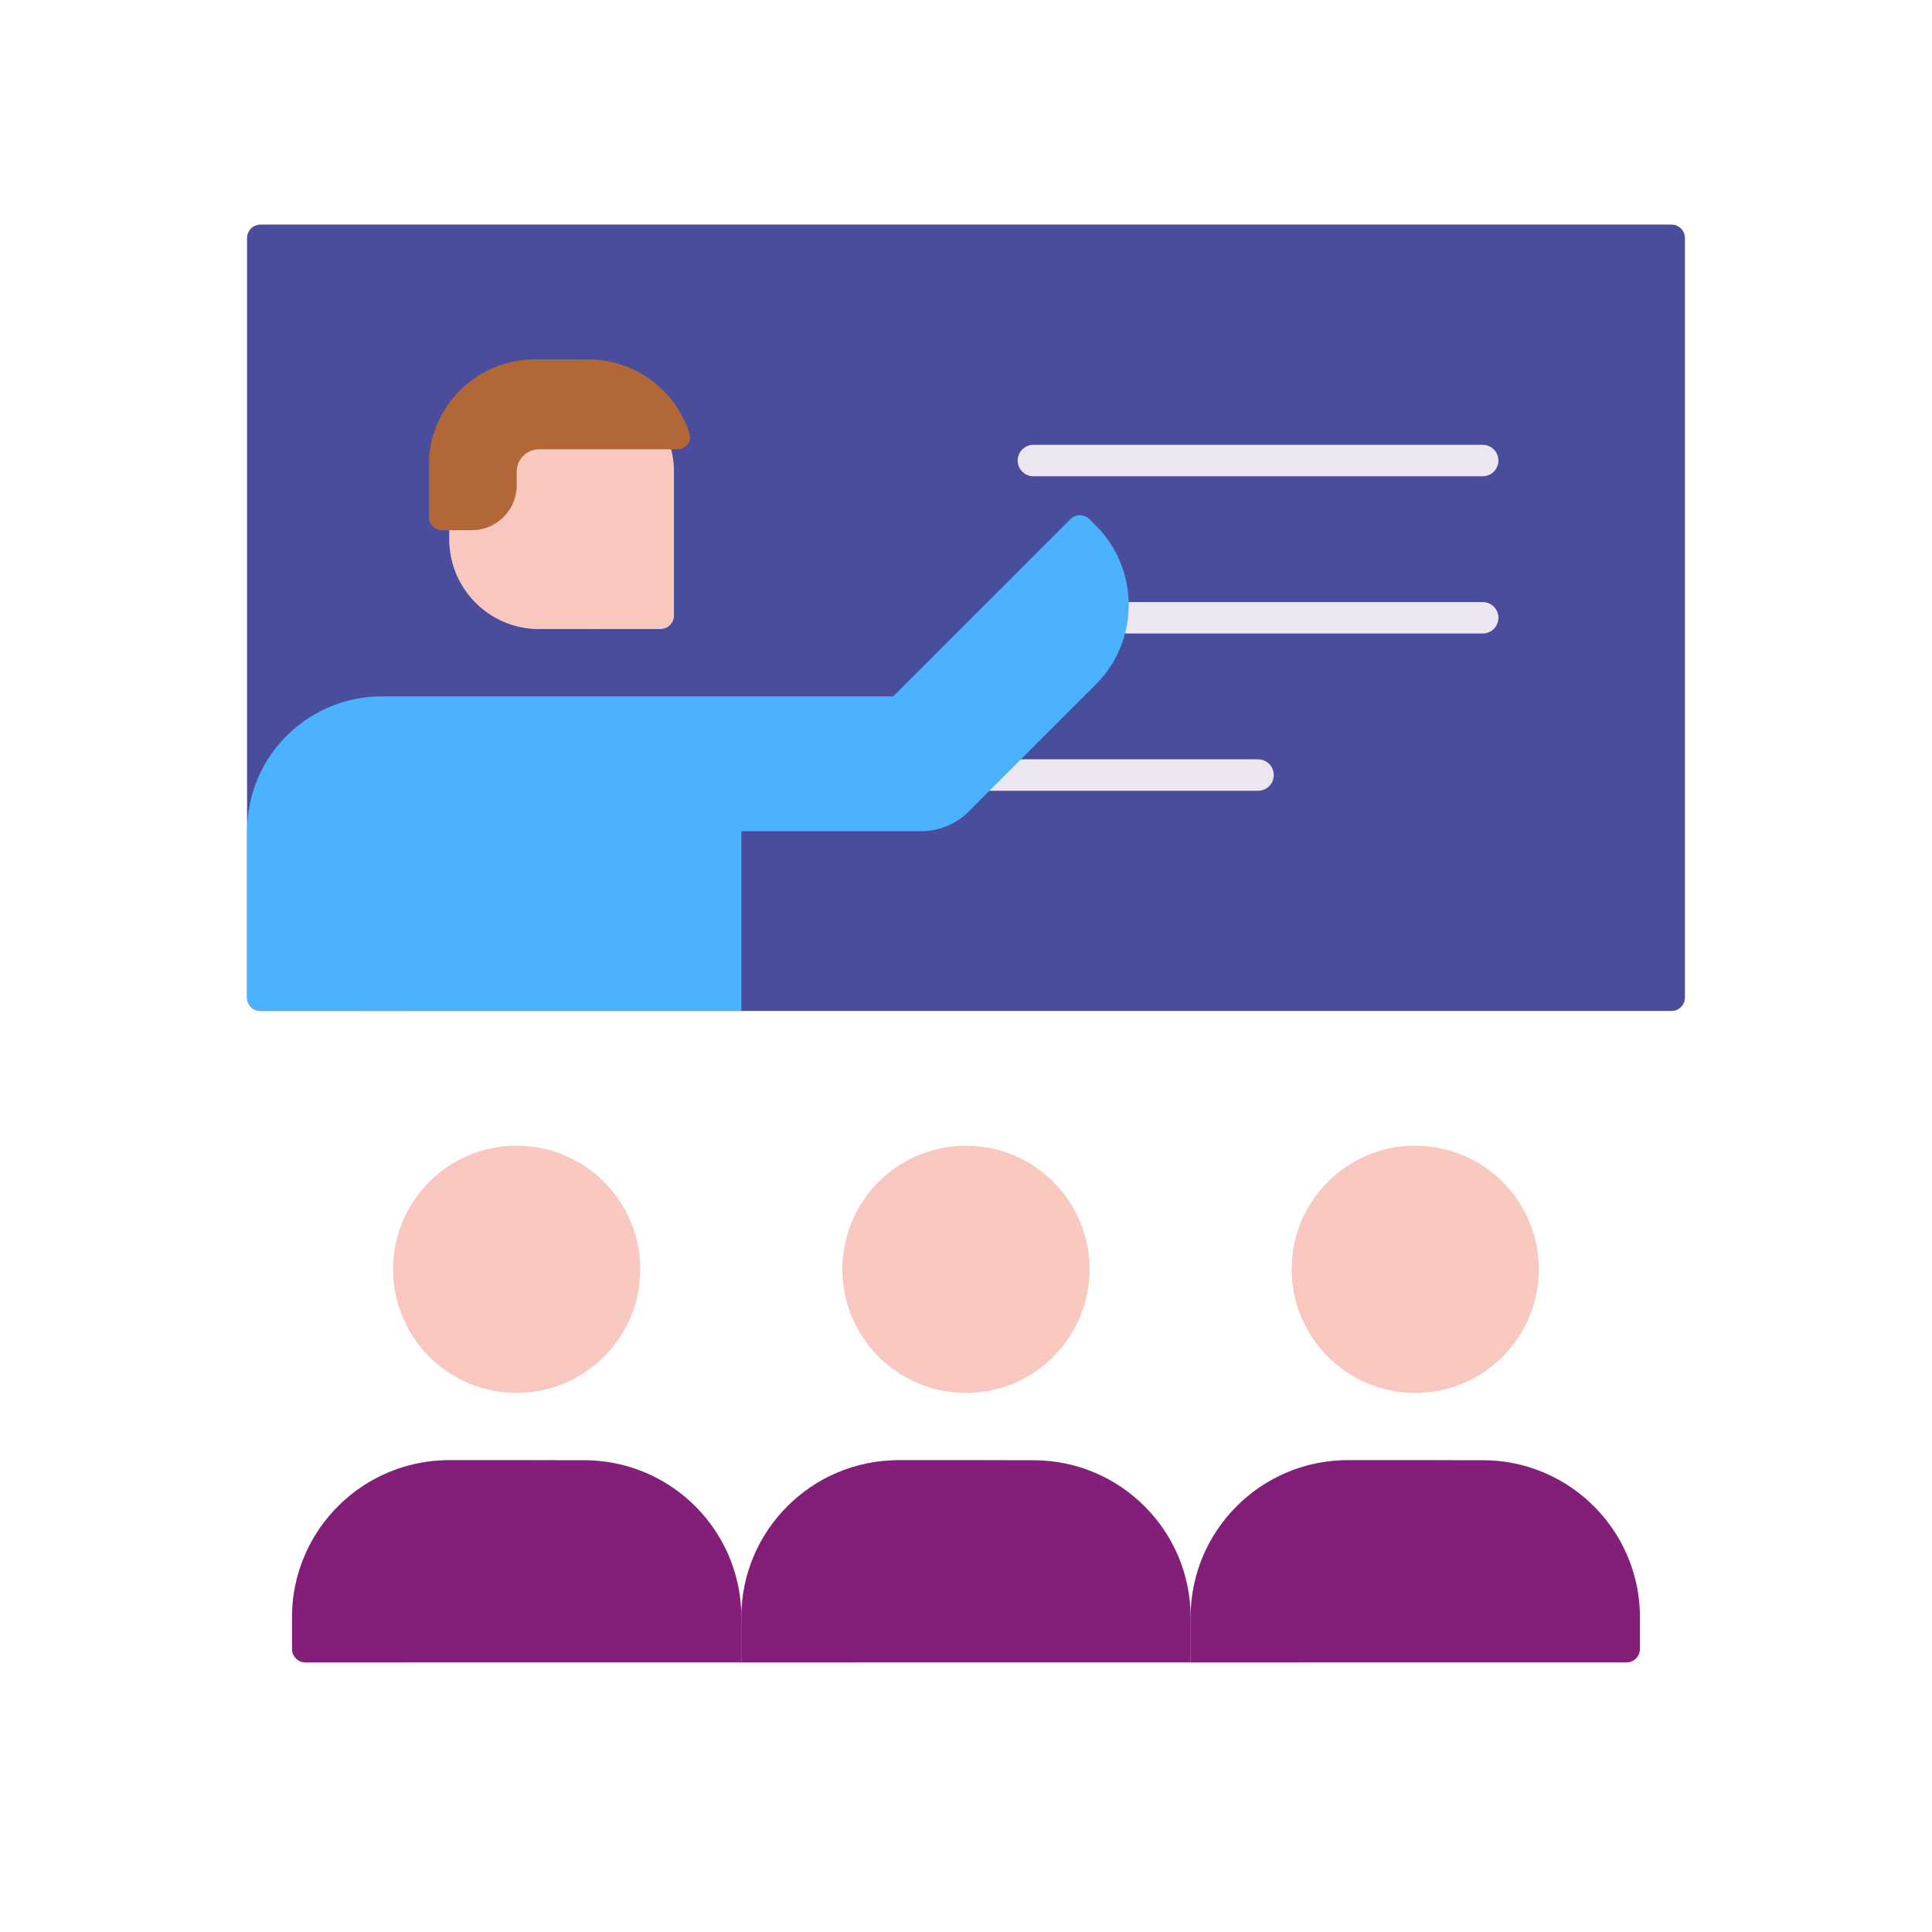 <svg xmlns="http://www.w3.org/2000/svg" width="430" height="430" fill="none" viewBox="0 0 430 430"><path fill="#4a4c9c" d="M58 50h314a3 3 0 0 1 3 3v169a3 3 0 0 1-3 3H58a3 3 0 0 1-3-3V53a3 3 0 0 1 3-3"></path><path fill="#4a4c9c" fill-rule="evenodd" d="M375 53a3 3 0 0 0-3-3H58a3 3 0 0 0-3 3v169a3 3 0 0 0 3 3h314a3 3 0 0 0 3-3zm-15 12H70v145h290z" clip-rule="evenodd" opacity=".5" style="mix-blend-mode:multiply"></path><path stroke="#ebe6ef" stroke-linecap="round" stroke-width="7" d="M230 102.5h100m-78.947 35H330m-110 35h60"></path><path fill="#4bb3fd" d="M238.234 115.553a3 3 0 0 1 4.243 0l1.414 1.414c9.763 9.763 9.763 25.592 0 35.356l-28.284 28.284A14.96 14.96 0 0 1 205 185h-40v40H58a3 3 0 0 1-3-3v-37c0-16.569 13.432-30 30-30h113.787z"></path><path fill="#f9c9c0" d="M100 105c0-11.046 8.954-20 20-20h10c11.046 0 20 8.954 20 20v32a3 3 0 0 1-3 3h-27c-11.046 0-20-8.954-20-20z"></path><path fill="#f9c9c0" d="M120 85c-11.046 0-20 8.954-20 20v15c0 11.046 8.954 20 20 20h15c-11.046 0-20-8.954-20-20v-15c0-10.199 7.634-18.615 17.5-19.845A20 20 0 0 0 130 85z" opacity=".5" style="mix-blend-mode:multiply"></path><path fill="#b26836" d="M130.909 80h-11.818c-13.054 0-23.636 10.582-23.636 23.636V115a3 3 0 0 0 3 3H105c5.523 0 10-4.477 10-10v-3a5 5 0 0 1 5-5h30.769c1.839 0 3.257-1.65 2.71-3.406C150.482 86.979 141.51 80 130.909 80"></path><path fill="#b26836" d="M119.091 80h10c-13.054 0-23.636 10.582-23.636 23.636v14.354q-.227.01-.455.01h-6.545a3 3 0 0 1-3-3v-11.364C95.455 90.582 106.037 80 119.09 80" opacity=".5" style="mix-blend-mode:multiply"></path><path fill="#f9c9c0" d="M115 310c15.188 0 27.5-12.312 27.5-27.5S130.188 255 115 255s-27.5 12.312-27.5 27.5S99.812 310 115 310"></path><path fill="#f9c9c0" d="M130.833 304.987q-.415.013-.833.013c-15.188 0-27.5-12.312-27.5-27.5 0-9.293 4.61-17.51 11.667-22.488-14.802.441-26.667 12.579-26.667 27.488 0 15.188 12.312 27.5 27.5 27.5a27.37 27.37 0 0 0 15.833-5.013" opacity=".5" style="mix-blend-mode:multiply"></path><path fill="#831e79" d="M65 360c0-19.33 15.67-35 35-35h30c19.33 0 35 15.67 35 35v10H68a3 3 0 0 1-3-3z"></path><path fill="#831e79" d="M100 325c-19.33 0-35 15.67-35 35v7a3 3 0 0 0 3 3h22v-10c0-19.33 15.67-35 35-35z" opacity=".5" style="mix-blend-mode:multiply"></path><path fill="#f9c9c0" d="M215 310c15.188 0 27.5-12.312 27.5-27.5S230.188 255 215 255s-27.5 12.312-27.5 27.5S199.812 310 215 310"></path><path fill="#f9c9c0" d="M230.833 304.987q-.415.013-.833.013c-15.188 0-27.5-12.312-27.5-27.5 0-9.293 4.61-17.51 11.667-22.488-14.802.441-26.667 12.579-26.667 27.488 0 15.188 12.312 27.5 27.5 27.5a27.37 27.37 0 0 0 15.833-5.013" opacity=".5" style="mix-blend-mode:multiply"></path><path fill="#831e79" d="M165 360c0-19.33 15.67-35 35-35h30c19.33 0 35 15.67 35 35v10H165z"></path><path fill="#831e79" d="M200 325c-19.33 0-35 15.67-35 35v10h25v-10c0-19.33 15.67-35 35-35z" opacity=".5" style="mix-blend-mode:multiply"></path><path fill="#f9c9c0" d="M315 310c15.188 0 27.5-12.312 27.5-27.5S330.188 255 315 255s-27.5 12.312-27.5 27.5S299.812 310 315 310"></path><path fill="#f9c9c0" d="M330.833 304.987q-.415.013-.833.013c-15.188 0-27.5-12.312-27.5-27.5 0-9.293 4.61-17.51 11.667-22.488-14.802.441-26.667 12.579-26.667 27.488 0 15.188 12.312 27.5 27.5 27.5a27.37 27.37 0 0 0 15.833-5.013" opacity=".5" style="mix-blend-mode:multiply"></path><path fill="#831e79" d="M265 360c0-19.33 15.67-35 35-35h30c19.33 0 35 15.67 35 35v7a3 3 0 0 1-3 3h-97z"></path><path fill="#831e79" d="M300 325c-19.33 0-35 15.67-35 35v10h25v-10c0-19.33 15.67-35 35-35z" opacity=".5" style="mix-blend-mode:multiply"></path><path fill="#4bb3fd" d="M80 190a5 5 0 0 1 10 0v35H80z" opacity=".5" style="mix-blend-mode:multiply"></path></svg>